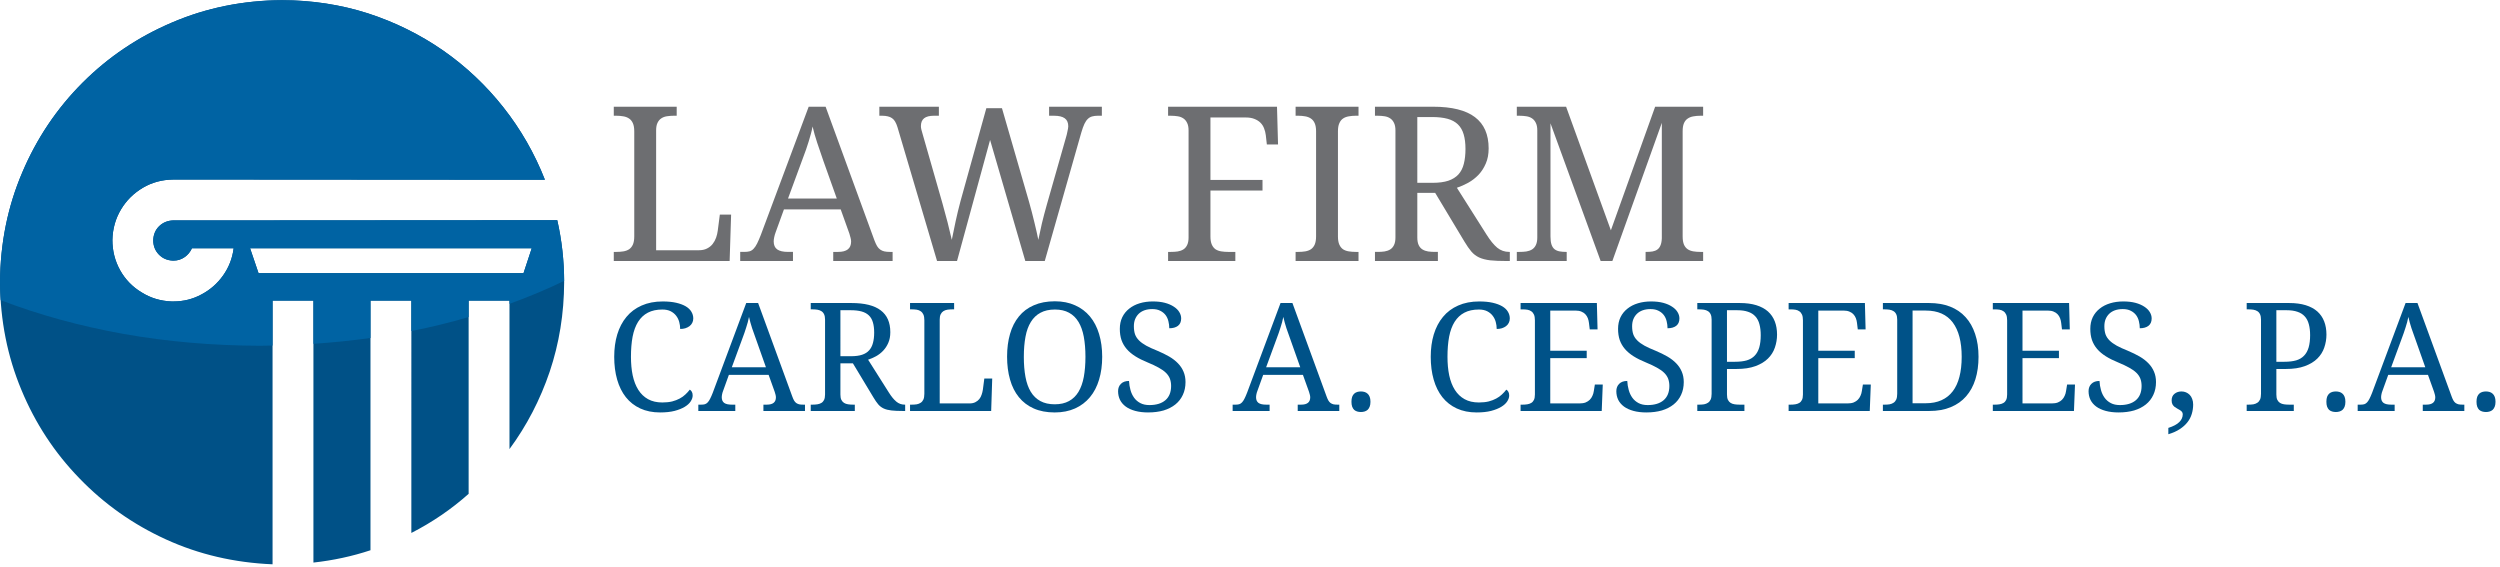 <?xml version="1.0" encoding="UTF-8" standalone="no"?>
<svg
   xmlns:dc="http://purl.org/dc/elements/1.1/"
   xmlns:cc="http://creativecommons.org/ns#"
   xmlns:rdf="http://www.w3.org/1999/02/22-rdf-syntax-ns#"
   xmlns:svg="http://www.w3.org/2000/svg"
   xmlns="http://www.w3.org/2000/svg"
   viewBox="0 0 600 136"
   height="136"
   width="600"
   xml:space="preserve"
   id="svg2"
   version="1.1"><defs
     id="defs6" /><g
     transform="matrix(1.333,0,0,-1.333,0,136)"
     id="g10"><g
       transform="scale(0.1)"
       id="g12"><path
         id="path14"
         style="fill:#005187;fill-opacity:1;fill-rule:evenodd;stroke:none"
         d="M 465.469,528.48 450.27,573.238 H 957.34 L 942.578,528.48 H 465.469 m -48.668,94.961 c -22.313,0 -42.391,0 -60.321,0 -17.609,0 -32.421,0 -44.371,0 -10.121,-0.281 -18.668,-3.75 -25.66,-10.511 -6.758,-6.719 -10.277,-15.2 -10.551,-25.309 0,-10.082 3.403,-18.672 10.153,-25.672 6.488,-6.75 14.808,-10.39 24.89,-10.898 h 1.598 c 7.262,0 13.832,2.07 19.801,6.219 5.711,3.902 10.121,9.21 13.25,15.968 h 75.109 c -2.34,-18.16 -8.711,-34.488 -19.058,-49.019 -10.121,-14.258 -22.969,-25.59 -38.52,-33.867 -15.582,-8.551 -32.57,-12.852 -51.012,-12.852 h -3.129 c -19.96,0.781 -38,6.25 -54.058,16.371 -16.332,9.84 -29.223,23.078 -38.551,39.68 -9.301,16.609 -13.992,34.89 -13.992,54.847 0.512,20.274 5.711,38.551 15.551,54.883 9.609,16.098 22.73,29.059 39.34,38.949 16.32,9.61 34.492,14.532 54.449,14.758 11.953,0 26.601,0 43.98,0 17.66,0 37.352,0 59.141,0 l 566.25,-0.386 c -18.668,47.5 -43.59,90.937 -74.719,130.347 -31.141,39.461 -67.312,73.602 -108.562,102.391 -41.52,28.781 -86.68,51.09 -135.43,66.91 -48.789,15.59 -100.27,23.52 -154.527,23.75 C 437.301,1019.49 371.41,1006.13 310.199,979.922 248.949,953.949 195.121,917.77 148.672,871.371 102.23,824.879 66.051,771.051 40.121,709.84 13.91,648.629 0.512,582.699 0,512.148 0.512,443.121 13.359,378.551 38.52,318.32 63.441,258.121 98.32,204.961 143.238,158.789 187.852,112.578 239.73,76.019 298.91,49.02 358.051,22.031 421.988,7.109 490.738,4.262 V 479.059 h 73.563 V 7.379 C 599.84,11.289 634.102,18.672 667.031,29.57 V 479.059 h 73.59 V 60.699 c 37.578,19.223 72,42.699 103.129,70.43 v 347.93 h 73.551 v -267.34 c 31.14,42.261 55.238,88.711 72.39,139.301 17.109,50.859 25.819,104.57 26.049,161.128 0,38.403 -4.14,75.622 -12.42,111.68 l -586.519,-0.387" /><path
         id="path16"
         style="fill:#0063a3;fill-opacity:1;fill-rule:evenodd;stroke:none"
         d="M 465.469,528.48 450.27,573.238 H 957.34 L 942.578,528.48 H 465.469 m 550.271,-13.992 c -0.23,37.582 -4.41,74.063 -12.42,109.34 l -586.519,-0.387 c -22.313,0 -42.391,0 -60.321,0 -17.609,0 -32.421,0 -44.371,0 -10.121,-0.281 -18.668,-3.75 -25.66,-10.511 -6.758,-6.719 -10.277,-15.2 -10.551,-25.309 0,-10.082 3.403,-18.672 10.153,-25.672 6.488,-6.75 14.808,-10.39 24.89,-10.898 h 1.598 c 7.262,0 13.832,2.07 19.801,6.219 5.711,3.902 10.121,9.21 13.25,15.968 h 75.109 c -2.34,-18.16 -8.711,-34.488 -19.058,-49.019 -10.121,-14.258 -22.969,-25.59 -38.52,-33.867 -15.582,-8.551 -32.57,-12.852 -51.012,-12.852 h -3.129 c -19.96,0.781 -38,6.25 -54.058,16.371 -16.332,9.84 -29.223,23.078 -38.551,39.68 -9.301,16.609 -13.992,34.89 -13.992,54.847 0.512,20.274 5.711,38.551 15.551,54.883 9.609,16.098 22.73,29.059 39.34,38.949 16.32,9.61 34.492,14.532 54.449,14.758 11.953,0 26.601,0 43.98,0 17.66,0 37.352,0 59.141,0 l 566.25,-0.386 c -18.668,47.5 -43.59,90.937 -74.719,130.347 -31.141,39.461 -67.312,73.602 -108.562,102.391 -41.52,28.781 -86.68,51.09 -135.43,66.91 -48.789,15.59 -100.27,23.52 -154.527,23.75 C 437.301,1019.49 371.41,1006.13 310.199,979.922 248.949,953.949 195.121,917.77 148.672,871.371 102.23,824.879 66.051,771.051 40.121,709.84 13.91,648.629 0.512,582.699 0,512.148 0,501.25 0.391,490.469 1.172,479.84 69.41,453.629 142.969,433.398 221.84,419.141 c 78.629,-14.02 160.738,-21.129 246.359,-21.411 7.5,0.282 15.039,0.391 22.539,0.391 v 80.938 h 73.563 v -77.848 c 34.758,2.34 69.019,5.859 102.73,10.508 v 67.34 h 73.59 V 424.18 c 35.551,7.031 69.891,15.429 103.129,25.269 v 29.61 h 73.551 v -5.86 c 34.5,12.461 67.308,26.211 98.439,41.289" /><path
         id="path18"
         style="fill:#6d6e71;fill-opacity:1;fill-rule:nonzero;stroke:none"
         d="m 1105.08,550.309 v 16.41 h 4.84 c 4.46,0 8.63,0.312 12.5,0.941 3.83,0.621 7.23,1.871 10.16,3.75 2.89,1.949 5.19,4.762 6.87,8.43 1.64,3.75 2.5,8.64 2.5,14.691 V 783.91 c 0,6.012 -0.86,10.86 -2.5,14.531 -1.68,3.75 -3.98,6.559 -6.87,8.438 -2.93,1.949 -6.33,3.281 -10.16,3.902 -3.87,0.699 -8.04,1.098 -12.5,1.098 h -4.84 v 16.242 h 113.28 v -16.242 h -5.16 c -4.29,0 -8.4,-0.32 -12.34,-0.938 -3.87,-0.55 -7.27,-1.8 -10.16,-3.75 -2.93,-1.882 -5.23,-4.613 -6.87,-8.132 -1.68,-3.438 -2.5,-7.969 -2.5,-13.59 V 569.691 h 76.72 c 5.82,0 10.78,1.008 14.84,3.118 4.14,2.07 7.54,4.769 10.16,8.132 2.69,3.438 4.76,7.219 6.25,11.399 1.44,4.14 2.42,8.32 2.97,12.5 l 3.75,29.07 h 20.31 l -2.66,-83.601 z m 306.37,92.972 -14.85,-40.941 c -1.17,-3.039 -2.03,-6.051 -2.65,-9.059 -0.63,-2.929 -0.94,-5.472 -0.94,-7.66 0,-6.562 2.07,-11.359 6.25,-14.371 4.26,-3.051 10.78,-4.531 19.53,-4.531 h 8.91 v -16.41 h -95 v 16.41 h 7.34 c 3.83,0 7.07,0.351 9.69,1.09 2.69,0.82 5.07,2.39 7.18,4.691 2.19,2.27 4.26,5.391 6.25,9.379 1.96,3.941 4.14,8.98 6.57,15.152 l 86.25,231.09 h 30.47 l 87.96,-240.781 c 1.57,-4.059 3.13,-7.461 4.69,-10.149 1.56,-2.621 3.44,-4.691 5.63,-6.25 2.18,-1.562 4.61,-2.66 7.34,-3.281 2.81,-0.629 6.13,-0.941 10,-0.941 h 5 v -16.41 H 1500.2 v 16.41 h 8.9 c 15.51,0 23.28,6.172 23.28,18.59 0,2.07 -0.31,4.261 -0.93,6.57 -0.55,2.262 -1.25,4.883 -2.19,7.812 l -15.63,43.59 z m 70.93,87.5 c -3.98,11.559 -7.65,22.379 -11.09,32.5 -3.36,10.078 -6.09,19.84 -8.28,29.219 -0.86,-4.691 -1.88,-9.219 -3.13,-13.59 -1.17,-4.379 -2.46,-8.871 -3.9,-13.441 -1.37,-4.61 -2.93,-9.379 -4.69,-14.379 -1.8,-5 -3.83,-10.539 -6.09,-16.559 l -26.41,-71.722 h 87.81 z" /><path
         id="path20"
         style="fill:#6d6e71;fill-opacity:1;fill-rule:nonzero;stroke:none"
         d="m 1803.98,825.469 48.75,-168.59 c 3.64,-12.93 6.88,-25.32 9.69,-37.188 2.89,-11.8 5.24,-22.191 7.03,-31.25 1.88,9.368 3.99,19.219 6.41,29.528 2.5,10.39 5.51,21.871 9.06,34.371 l 34.22,120.16 c 0.39,1.449 0.86,3.121 1.41,5 0.5,1.949 0.93,3.91 1.25,5.781 0.39,1.879 0.78,3.629 1.09,5.309 0.31,1.64 0.47,3.051 0.47,4.219 0,6.64 -2.15,11.492 -6.41,14.531 -4.18,3.012 -10.58,4.539 -19.22,4.539 h -8.9 v 16.242 h 95 v -16.242 h -7.5 c -3.75,0 -7.11,-0.43 -10,-1.258 -2.81,-0.742 -5.39,-2.18 -7.66,-4.371 -2.3,-2.109 -4.37,-5.121 -6.25,-9.059 -1.87,-3.992 -3.75,-9.179 -5.62,-15.632 l -65.78,-231.25 h -35 l -63.44,217.972 -59.53,-217.972 h -35.94 l -71.25,240.941 c -1.25,4.059 -2.66,7.379 -4.22,10 -1.56,2.699 -3.44,4.77 -5.62,6.25 -2.19,1.559 -4.77,2.66 -7.66,3.281 -2.93,0.699 -6.25,1.098 -10,1.098 h -5.16 v 16.242 h 107.19 v -16.242 h -8.91 c -7.93,0 -13.82,-1.527 -17.65,-4.539 -3.87,-3.039 -5.78,-7.77 -5.78,-14.219 0,-2.101 0.31,-4.293 0.93,-6.562 0.63,-2.297 1.33,-4.918 2.19,-7.809 l 35.63,-124.531 c 3.32,-11.797 6.44,-23.36 9.37,-34.688 2.89,-11.371 5.39,-21.722 7.5,-31.09 1.95,10.188 4.26,21.289 6.88,33.278 2.57,11.953 5.54,24.222 8.9,36.722 l 46.41,167.028 z" /><path
         id="path22"
         style="fill:#6d6e71;fill-opacity:1;fill-rule:nonzero;stroke:none"
         d="m 2179.34,808.75 v -112.5 h 93.75 v -19.059 h -93.75 v -82.66 c 0,-6.051 0.82,-10.941 2.5,-14.691 1.64,-3.668 3.9,-6.481 6.71,-8.43 2.9,-1.879 6.33,-3.129 10.32,-3.75 3.94,-0.629 8.04,-0.941 12.34,-0.941 h 12.97 v -16.41 h -121.09 v 16.41 h 4.84 c 4.37,0 8.48,0.23 12.34,0.781 3.83,0.621 7.23,1.801 10.16,3.59 2.89,1.762 5.19,4.379 6.87,7.82 1.76,3.512 2.66,8.121 2.66,13.75 v 192.809 c 0,5.621 -0.9,10.152 -2.66,13.59 -1.68,3.519 -3.98,6.25 -6.87,8.132 -2.93,1.95 -6.33,3.2 -10.16,3.75 -3.86,0.618 -7.97,0.938 -12.34,0.938 h -4.84 v 16.242 h 196.09 l 1.87,-67.961 h -20.15 l -1.88,16.719 c -0.54,4.371 -1.56,8.473 -3.12,12.34 -1.49,3.941 -3.67,7.34 -6.56,10.16 -2.82,2.812 -6.37,5.031 -10.63,6.711 -4.3,1.762 -9.49,2.66 -15.62,2.66 z" /><path
         id="path24"
         style="fill:#6d6e71;fill-opacity:1;fill-rule:nonzero;stroke:none"
         d="m 2332.66,550.309 v 16.41 h 4.84 c 4.45,0 8.63,0.312 12.5,0.941 3.83,0.621 7.23,1.871 10.16,3.75 2.89,1.949 5.19,4.762 6.87,8.43 1.64,3.75 2.5,8.64 2.5,14.691 V 783.91 c 0,6.012 -0.86,10.86 -2.5,14.531 -1.68,3.75 -3.98,6.559 -6.87,8.438 -2.93,1.949 -6.33,3.281 -10.16,3.902 -3.87,0.699 -8.05,1.098 -12.5,1.098 h -4.84 v 16.242 h 113.28 v -16.242 h -5.16 c -4.3,0 -8.4,-0.399 -12.34,-1.098 -3.99,-0.621 -7.42,-1.953 -10.32,-3.902 -2.81,-1.879 -5.07,-4.688 -6.71,-8.438 -1.68,-3.671 -2.5,-8.519 -2.5,-14.531 V 594.531 c 0,-6.051 0.82,-10.941 2.5,-14.691 1.64,-3.668 3.9,-6.481 6.71,-8.43 2.9,-1.879 6.33,-3.129 10.32,-3.75 3.94,-0.629 8.04,-0.941 12.34,-0.941 h 5.16 v -16.41 z" /><path
         id="path26"
         style="fill:#6d6e71;fill-opacity:1;fill-rule:nonzero;stroke:none"
         d="m 2676.48,597.809 c 6.57,-10.43 12.9,-18.239 19.07,-23.43 6.25,-5.117 13.47,-7.66 21.72,-7.66 h 1.09 v -16.41 h -5.47 c -12.19,0 -22.19,0.39 -30,1.25 -7.73,0.941 -14.34,2.66 -19.84,5.16 -5.43,2.582 -10.08,6.133 -13.91,10.621 -3.87,4.57 -8.05,10.551 -12.5,17.969 l -52.66,87.66 H 2551.8 V 592.66 c 0,-5.629 0.82,-10.238 2.5,-13.75 1.64,-3.441 3.94,-6.058 6.87,-7.82 2.89,-1.789 6.29,-2.969 10.16,-3.59 3.94,-0.551 8.05,-0.781 12.34,-0.781 h 5.16 v -16.41 h -113.28 v 16.41 h 4.84 c 4.38,0 8.48,0.23 12.34,0.781 3.83,0.621 7.23,1.801 10.16,3.59 2.89,1.762 5.2,4.379 6.88,7.82 1.75,3.512 2.65,8.121 2.65,13.75 v 192.809 c 0,5.621 -0.9,10.152 -2.65,13.59 -1.68,3.519 -3.99,6.25 -6.88,8.132 -2.93,1.95 -6.33,3.2 -10.16,3.75 -3.86,0.618 -7.96,0.938 -12.34,0.938 h -4.84 v 16.242 h 104.68 c 33.75,0 58.83,-6.242 75.32,-18.742 16.44,-12.43 24.68,-31.18 24.68,-56.258 0,-10.422 -1.71,-19.531 -5.15,-27.34 -3.36,-7.812 -7.74,-14.609 -13.13,-20.312 -5.43,-5.629 -11.56,-10.391 -18.43,-14.219 -6.88,-3.75 -13.72,-6.801 -20.47,-9.059 z M 2551.8,691.09 h 27.34 c 11.33,0 20.82,1.25 28.44,3.75 7.58,2.582 13.67,6.41 18.28,11.41 4.57,5.078 7.81,11.449 9.69,19.059 1.95,7.582 2.97,16.492 2.97,26.722 0,10.309 -1.1,19.098 -3.29,26.41 -2.11,7.258 -5.54,13.2 -10.31,17.809 -4.8,4.691 -11.05,8.051 -18.75,10.16 -7.73,2.07 -17.03,3.121 -27.97,3.121 h -26.4 z" /><path
         id="path28"
         style="fill:#6d6e71;fill-opacity:1;fill-rule:nonzero;stroke:none"
         d="m 2962.81,550.309 v 16.41 h 1.25 c 4.14,0 7.89,0.23 11.25,0.781 3.44,0.621 6.29,1.762 8.6,3.441 2.38,1.637 4.25,4.098 5.62,7.34 1.45,3.199 2.27,7.539 2.5,12.969 v 207.809 l -89.06,-248.75 h -21.09 l -90.32,247.972 v -203.75 c 0,-6.051 0.63,-10.941 1.88,-14.691 1.25,-3.668 3.12,-6.481 5.62,-8.43 2.5,-1.879 5.47,-3.129 8.91,-3.75 3.51,-0.629 7.42,-0.941 11.72,-0.941 h 1.09 v -16.41 h -89.84 v 16.41 h 4.84 c 4.38,0 8.48,0.23 12.34,0.781 3.83,0.621 7.23,1.801 10.16,3.59 2.89,1.762 5.2,4.379 6.88,7.82 1.75,3.512 2.65,8.121 2.65,13.75 v 192.809 c 0,5.621 -0.9,10.152 -2.65,13.59 -1.68,3.519 -3.99,6.25 -6.88,8.132 -2.93,1.95 -6.33,3.2 -10.16,3.75 -3.86,0.618 -7.96,0.938 -12.34,0.938 h -4.84 v 16.242 h 88.75 l 80.62,-222.5 79.69,222.5 h 86.41 v -16.242 h -5 c -4.5,0 -8.68,-0.399 -12.5,-1.098 -3.87,-0.621 -7.27,-1.953 -10.16,-3.902 -2.93,-1.879 -5.23,-4.688 -6.87,-8.438 -1.57,-3.671 -2.35,-8.519 -2.35,-14.531 V 594.531 c 0,-6.051 0.78,-10.941 2.35,-14.691 1.64,-3.668 3.94,-6.481 6.87,-8.43 2.89,-1.879 6.29,-3.129 10.16,-3.75 3.82,-0.629 8,-0.941 12.5,-0.941 h 5 v -16.41 z" /><path
         id="path30"
         style="fill:#005288;fill-opacity:1;fill-rule:nonzero;stroke:none"
         d="m 1193.2,477.5 c 9.26,0 17.35,-0.781 24.22,-2.34 6.88,-1.57 12.58,-3.711 17.19,-6.41 4.57,-2.73 7.97,-5.941 10.16,-9.691 2.26,-3.75 3.43,-7.809 3.43,-12.18 0,-2.93 -0.62,-5.59 -1.87,-7.969 -1.17,-2.308 -2.81,-4.301 -5,-5.941 -2.11,-1.559 -4.61,-2.809 -7.5,-3.75 -2.81,-0.86 -5.9,-1.25 -9.22,-1.25 0,4.261 -0.59,8.48 -1.72,12.652 -1.17,4.149 -2.97,7.859 -5.47,11.098 -2.5,3.32 -5.78,6.011 -9.84,8.121 -4.06,2.07 -9.06,3.129 -15,3.129 -10.24,0 -18.91,-1.879 -26.1,-5.629 -7.18,-3.75 -13.08,-9.289 -17.65,-16.559 -4.49,-7.191 -7.78,-16.09 -9.85,-26.722 -1.99,-10.539 -2.96,-22.61 -2.96,-36.25 0,-12.188 1.01,-23.36 3.12,-33.43 2.19,-10.117 5.55,-18.828 10.16,-26.098 4.57,-7.191 10.39,-12.769 17.5,-16.722 7.18,-3.981 15.78,-5.938 25.78,-5.938 6.64,0 12.54,0.629 17.65,1.879 5.08,1.328 9.57,3.051 13.44,5.16 3.95,2.07 7.38,4.531 10.31,7.34 3.01,2.809 5.67,5.699 7.97,8.75 1.57,-0.941 2.82,-2.301 3.75,-4.059 0.94,-1.679 1.41,-3.871 1.41,-6.57 0,-3.43 -1.21,-6.992 -3.59,-10.621 -2.31,-3.551 -5.86,-6.801 -10.63,-9.691 -4.8,-2.93 -10.9,-5.387 -18.28,-7.34 -7.31,-1.879 -16.02,-2.809 -26.09,-2.809 -13.56,0 -25.47,2.418 -35.79,7.18 -10.31,4.769 -18.98,11.57 -25.93,20.32 -6.88,8.75 -12.11,19.25 -15.63,31.559 -3.55,12.383 -5.31,26.09 -5.31,41.09 0,14.691 1.8,28.132 5.47,40.312 3.75,12.27 9.26,22.82 16.56,31.57 7.27,8.829 16.41,15.661 27.34,20.469 10.94,4.879 23.6,7.34 37.97,7.34 z m 119.1,-132.191 -10.31,-28.59 c -0.86,-2.11 -1.48,-4.18 -1.87,-6.25 -0.43,-2.11 -0.63,-3.91 -0.63,-5.469 0,-4.609 1.45,-7.969 4.38,-10.16 3.01,-2.11 7.58,-3.121 13.75,-3.121 h 6.25 v -11.41 h -66.57 v 11.41 h 5.16 c 2.7,0 4.92,0.23 6.72,0.781 1.87,0.621 3.52,1.719 5,3.281 1.56,1.641 3.01,3.828 4.37,6.559 1.45,2.82 3.01,6.332 4.69,10.629 l 60.31,161.722 h 21.41 l 61.56,-168.441 c 1.02,-2.809 2.07,-5.16 3.13,-7.031 1.13,-1.879 2.42,-3.399 3.9,-4.528 1.57,-1.062 3.29,-1.839 5.16,-2.351 1.95,-0.43 4.3,-0.621 7.03,-0.621 h 3.6 v -11.41 h -74.85 v 11.41 h 6.25 c 10.82,0 16.25,4.371 16.25,13.121 0,1.449 -0.23,2.969 -0.62,4.539 -0.32,1.641 -0.86,3.473 -1.57,5.461 l -10.93,30.469 z m 49.85,61.41 c -2.93,8.011 -5.59,15.511 -7.97,22.5 -2.3,7.07 -4.18,13.902 -5.63,20.472 -0.62,-3.242 -1.36,-6.41 -2.18,-9.531 -0.86,-3.051 -1.8,-6.18 -2.82,-9.379 -0.93,-3.121 -2.03,-6.48 -3.28,-10 -1.25,-3.441 -2.65,-7.301 -4.22,-11.562 l -18.43,-50.16 h 61.4 z" /><path
         id="path32"
         style="fill:#005288;fill-opacity:1;fill-rule:nonzero;stroke:none"
         d="m 1600.31,313.59 c 4.57,-7.301 9.07,-12.77 13.44,-16.399 4.37,-3.671 9.41,-5.472 15.16,-5.472 h 0.78 v -11.41 h -3.91 c -8.44,0 -15.43,0.312 -20.94,0.941 -5.43,0.629 -10.07,1.801 -13.9,3.59 -3.75,1.762 -6.99,4.219 -9.69,7.351 -2.73,3.2 -5.63,7.418 -8.75,12.649 l -36.88,61.25 h -22.5 V 310 c 0,-4.059 0.55,-7.301 1.72,-9.691 1.25,-2.418 2.86,-4.219 4.85,-5.469 2.07,-1.25 4.45,-2.11 7.19,-2.5 2.69,-0.43 5.54,-0.621 8.59,-0.621 h 3.59 v -11.41 h -79.37 v 11.41 h 3.59 c 2.89,0 5.7,0.191 8.44,0.621 2.69,0.39 5.08,1.25 7.19,2.5 2.07,1.25 3.67,3.051 4.84,5.469 1.13,2.39 1.72,5.632 1.72,9.691 v 134.84 c 0,3.949 -0.59,7.109 -1.72,9.539 -1.17,2.5 -2.77,4.371 -4.84,5.621 -2.11,1.328 -4.5,2.23 -7.19,2.66 -2.74,0.391 -5.55,0.621 -8.44,0.621 h -3.59 v 11.41 h 73.28 c 23.63,0 41.17,-4.382 52.65,-13.132 11.57,-8.668 17.35,-21.789 17.35,-39.368 0,-7.312 -1.21,-13.671 -3.59,-19.07 -2.31,-5.422 -5.4,-10.152 -9.22,-14.211 -3.75,-3.988 -8.05,-7.308 -12.82,-10 -4.8,-2.621 -9.61,-4.691 -14.37,-6.25 z m -87.19,65.32 h 19.07 c 8.01,0 14.69,0.86 20,2.649 5.31,1.761 9.53,4.421 12.65,7.972 3.21,3.52 5.51,7.969 6.88,13.278 1.44,5.312 2.19,11.492 2.19,18.601 0,7.262 -0.79,13.469 -2.35,18.59 -1.48,5.078 -3.9,9.262 -7.34,12.5 -3.36,3.199 -7.74,5.551 -13.13,7.031 -5.31,1.449 -11.83,2.188 -19.53,2.188 h -18.44 z" /><path
         id="path34"
         style="fill:#005288;fill-opacity:1;fill-rule:nonzero;stroke:none"
         d="m 1638.48,280.309 v 11.41 h 3.59 c 3.01,0 5.86,0.191 8.59,0.621 2.7,0.512 5.04,1.449 7.04,2.82 2.07,1.32 3.67,3.281 4.84,5.781 1.13,2.579 1.72,6.008 1.72,10.309 v 132.5 c 0,4.262 -0.59,7.66 -1.72,10.16 -1.17,2.57 -2.77,4.57 -4.84,5.93 -2,1.449 -4.34,2.39 -7.04,2.82 -2.73,0.391 -5.58,0.621 -8.59,0.621 h -3.59 v 11.41 h 79.37 v -11.41 h -3.59 c -3.05,0 -5.9,-0.23 -8.6,-0.621 -2.73,-0.43 -5.11,-1.332 -7.18,-2.66 -2,-1.25 -3.6,-3.121 -4.85,-5.621 -1.17,-2.43 -1.72,-5.59 -1.72,-9.539 V 293.91 h 53.6 c 4.14,0 7.65,0.699 10.47,2.18 2.89,1.449 5.31,3.32 7.18,5.629 1.88,2.383 3.29,5.043 4.22,7.972 1.02,2.887 1.76,5.821 2.19,8.75 l 2.66,20.309 h 14.22 l -1.88,-58.441 z" /><path
         id="path36"
         style="fill:#005288;fill-opacity:1;fill-rule:nonzero;stroke:none"
         d="m 1984.45,377.809 c 0,-15 -1.87,-28.707 -5.62,-41.09 -3.67,-12.309 -9.14,-22.809 -16.41,-31.559 -7.3,-8.75 -16.25,-15.551 -26.87,-20.32 -10.63,-4.762 -22.82,-7.18 -36.57,-7.18 -14.49,0 -27.1,2.418 -37.81,7.18 -10.74,4.769 -19.65,11.57 -26.72,20.32 -7.11,8.75 -12.42,19.289 -15.93,31.719 -3.56,12.383 -5.32,26.133 -5.32,41.242 0,15 1.76,28.641 5.32,40.938 3.51,12.269 8.82,22.742 15.93,31.41 7.07,8.75 16.02,15.472 26.88,20.152 10.82,4.77 23.47,7.188 37.97,7.188 13.63,0 25.7,-2.418 36.25,-7.188 10.62,-4.68 19.57,-11.402 26.87,-20.152 7.27,-8.75 12.74,-19.297 16.41,-31.559 3.75,-12.308 5.62,-26.019 5.62,-41.101 z m -141.09,0 c 0,-13.547 0.98,-25.618 2.97,-36.25 1.95,-10.539 5.15,-19.45 9.53,-26.719 4.45,-7.301 10.23,-12.891 17.34,-16.719 7.07,-3.859 15.67,-5.781 25.78,-5.781 10.08,0 18.64,1.922 25.63,5.781 7.07,3.828 12.81,9.418 17.19,16.719 4.37,7.269 7.54,16.18 9.53,26.719 1.95,10.632 2.97,22.703 2.97,36.25 0,13.441 -1.02,25.472 -2.97,36.101 -1.99,10.621 -5.16,19.531 -9.53,26.711 -4.38,7.27 -10.08,12.82 -17.03,16.57 -6.88,3.829 -15.39,5.778 -25.47,5.778 -10.24,0 -18.87,-1.949 -25.94,-5.778 -7.11,-3.75 -12.89,-9.3 -17.34,-16.57 -4.5,-7.18 -7.74,-16.09 -9.69,-26.711 -1.99,-10.629 -2.97,-22.66 -2.97,-36.101 z" /><path
         id="path38"
         style="fill:#005288;fill-opacity:1;fill-rule:nonzero;stroke:none"
         d="m 2067.42,277.66 c -8.87,0 -16.72,0.93 -23.59,2.809 -6.8,1.871 -12.46,4.453 -17.03,7.812 -4.5,3.321 -7.93,7.34 -10.32,12.028 -2.3,4.769 -3.43,10 -3.43,15.632 0,5.508 1.72,9.918 5.15,13.278 3.44,3.441 8.28,5.16 14.53,5.16 0.32,-5.75 1.18,-11.219 2.66,-16.41 1.45,-5.239 3.63,-9.848 6.56,-13.91 2.89,-3.981 6.6,-7.149 11.1,-9.528 4.57,-2.422 10.04,-3.59 16.4,-3.59 12.27,0 21.88,2.887 28.75,8.75 6.88,5.93 10.32,14.45 10.32,25.618 0,4.89 -0.75,9.261 -2.19,13.132 -1.49,3.829 -3.87,7.379 -7.19,10.618 -3.24,3.211 -7.58,6.293 -12.97,9.222 -5.31,3.008 -11.95,6.129 -19.84,9.379 -8.44,3.43 -15.86,7.11 -22.19,11.09 -6.25,3.949 -11.48,8.32 -15.62,13.129 -4.18,4.883 -7.31,10.312 -9.38,16.242 -1.99,5.938 -2.97,12.578 -2.97,20 0,7.82 1.45,14.77 4.38,20.938 3,6.14 7.18,11.293 12.5,15.472 5.31,4.258 11.6,7.5 18.9,9.688 7.27,2.191 15.2,3.281 23.75,3.281 8.21,0 15.47,-0.859 21.72,-2.5 6.25,-1.68 11.56,-3.98 15.94,-6.879 4.37,-2.812 7.66,-6.051 9.84,-9.68 2.27,-3.671 3.44,-7.5 3.44,-11.562 0,-5.859 -1.95,-10.277 -5.78,-13.289 -3.87,-2.93 -9.06,-4.371 -15.63,-4.371 0,4.261 -0.54,8.441 -1.56,12.5 -0.94,4.14 -2.62,7.851 -5,11.09 -2.42,3.211 -5.58,5.82 -9.53,7.812 -3.87,2.078 -8.71,3.129 -14.53,3.129 -5.23,0 -9.92,-0.738 -14.06,-2.191 -4.07,-1.481 -7.5,-3.547 -10.32,-6.25 -2.81,-2.731 -5,-6.008 -6.56,-9.84 -1.48,-3.75 -2.19,-7.969 -2.19,-12.66 0,-5.43 0.67,-10.231 2.04,-14.368 1.44,-4.062 3.82,-7.781 7.18,-11.101 3.32,-3.36 7.7,-6.52 13.13,-9.531 5.39,-2.93 12.03,-5.93 19.84,-9.059 8.01,-3.359 15.16,-6.84 21.41,-10.469 6.25,-3.672 11.48,-7.73 15.78,-12.191 4.37,-4.488 7.69,-9.488 10,-15 2.38,-5.539 3.59,-11.789 3.59,-18.75 0,-8.668 -1.64,-16.36 -4.84,-23.121 -3.13,-6.797 -7.62,-12.5 -13.44,-17.188 -5.86,-4.691 -12.89,-8.281 -21.09,-10.781 -8.24,-2.379 -17.46,-3.59 -27.66,-3.59 z" /><path
         id="path40"
         style="fill:#005288;fill-opacity:1;fill-rule:nonzero;stroke:none"
         d="m 2274.3,345.309 -10.32,-28.59 c -0.86,-2.11 -1.48,-4.18 -1.87,-6.25 -0.43,-2.11 -0.63,-3.91 -0.63,-5.469 0,-4.609 1.45,-7.969 4.38,-10.16 3.01,-2.11 7.58,-3.121 13.75,-3.121 h 6.25 v -11.41 h -66.56 v 11.41 h 5.15 c 2.7,0 4.93,0.23 6.72,0.781 1.88,0.621 3.52,1.719 5,3.281 1.56,1.641 3.01,3.828 4.38,6.559 1.44,2.82 3,6.332 4.68,10.629 l 60.32,161.722 h 21.4 l 61.57,-168.441 c 1.01,-2.809 2.07,-5.16 3.12,-7.031 1.13,-1.879 2.42,-3.399 3.91,-4.528 1.56,-1.062 3.28,-1.839 5.15,-2.351 1.96,-0.43 4.3,-0.621 7.03,-0.621 h 3.6 v -11.41 h -74.85 v 11.41 h 6.25 c 10.82,0 16.25,4.371 16.25,13.121 0,1.449 -0.23,2.969 -0.62,4.539 -0.31,1.641 -0.86,3.473 -1.56,5.461 l -10.94,30.469 z m 49.84,61.41 c -2.93,8.011 -5.59,15.511 -7.97,22.5 -2.3,7.07 -4.18,13.902 -5.62,20.472 -0.63,-3.242 -1.37,-6.41 -2.19,-9.531 -0.86,-3.051 -1.8,-6.18 -2.81,-9.379 -0.94,-3.121 -2.03,-6.48 -3.28,-10 -1.25,-3.441 -2.66,-7.301 -4.22,-11.562 l -18.44,-50.16 h 61.41 z" /><path
         id="path42"
         style="fill:#005288;fill-opacity:1;fill-rule:nonzero;stroke:none"
         d="m 2433.24,296.879 c 0,3.512 0.39,6.48 1.25,8.902 0.94,2.379 2.11,4.258 3.6,5.629 1.56,1.442 3.36,2.5 5.46,3.121 2.07,0.629 4.3,0.938 6.72,0.938 2.27,0 4.46,-0.309 6.57,-0.938 2.07,-0.621 3.9,-1.679 5.46,-3.121 1.57,-1.371 2.82,-3.25 3.75,-5.629 0.94,-2.422 1.41,-5.39 1.41,-8.902 0,-3.438 -0.47,-6.367 -1.41,-8.758 -0.93,-2.422 -2.18,-4.332 -3.75,-5.781 -1.56,-1.36 -3.39,-2.34 -5.46,-2.961 -2.11,-0.629 -4.3,-0.938 -6.57,-0.938 -2.42,0 -4.65,0.309 -6.72,0.938 -2.1,0.621 -3.9,1.601 -5.46,2.961 -1.49,1.449 -2.66,3.359 -3.6,5.781 -0.86,2.391 -1.25,5.32 -1.25,8.758 z" /><path
         id="path44"
         style="fill:#005288;fill-opacity:1;fill-rule:nonzero;stroke:none"
         d="m 2663.32,477.5 c 9.26,0 17.34,-0.781 24.22,-2.34 6.87,-1.57 12.58,-3.711 17.19,-6.41 4.57,-2.73 7.97,-5.941 10.15,-9.691 2.27,-3.75 3.44,-7.809 3.44,-12.18 0,-2.93 -0.62,-5.59 -1.87,-7.969 -1.18,-2.308 -2.82,-4.301 -5,-5.941 -2.11,-1.559 -4.61,-2.809 -7.5,-3.75 -2.82,-0.86 -5.9,-1.25 -9.22,-1.25 0,4.261 -0.59,8.48 -1.72,12.652 -1.17,4.149 -2.97,7.859 -5.47,11.098 -2.5,3.32 -5.78,6.011 -9.84,8.121 -4.07,2.07 -9.07,3.129 -15,3.129 -10.24,0 -18.91,-1.879 -26.1,-5.629 -7.19,-3.75 -13.08,-9.289 -17.65,-16.559 -4.5,-7.191 -7.78,-16.09 -9.85,-26.722 -1.99,-10.539 -2.97,-22.61 -2.97,-36.25 0,-12.188 1.02,-23.36 3.13,-33.43 2.19,-10.117 5.54,-18.828 10.15,-26.098 4.57,-7.191 10.39,-12.769 17.5,-16.722 7.19,-3.981 15.79,-5.938 25.79,-5.938 6.64,0 12.53,0.629 17.65,1.879 5.08,1.328 9.57,3.051 13.44,5.16 3.94,2.07 7.38,4.531 10.31,7.34 3.01,2.809 5.67,5.699 7.97,8.75 1.56,-0.941 2.81,-2.301 3.75,-4.059 0.94,-1.679 1.41,-3.871 1.41,-6.57 0,-3.43 -1.21,-6.992 -3.6,-10.621 -2.3,-3.551 -5.86,-6.801 -10.62,-9.691 -4.81,-2.93 -10.9,-5.387 -18.28,-7.34 -7.31,-1.879 -16.02,-2.809 -26.1,-2.809 -13.55,0 -25.47,2.418 -35.78,7.18 -10.31,4.769 -18.98,11.57 -25.94,20.32 -6.87,8.75 -12.11,19.25 -15.62,31.559 -3.56,12.383 -5.31,26.09 -5.31,41.09 0,14.691 1.79,28.132 5.47,40.312 3.75,12.27 9.25,22.82 16.56,31.57 7.26,8.829 16.4,15.661 27.34,20.469 10.94,4.879 23.6,7.34 37.97,7.34 z" /><path
         id="path46"
         style="fill:#005288;fill-opacity:1;fill-rule:nonzero;stroke:none"
         d="m 2791.17,293.91 h 52.5 c 4.38,0 8.05,0.539 11.1,1.711 3,1.258 5.5,2.859 7.5,4.848 2.07,2.07 3.67,4.453 4.84,7.191 1.25,2.692 2.07,5.539 2.5,8.59 l 1.87,11.719 h 14.22 l -1.87,-47.66 h -146.1 v 11.41 h 3.6 c 2.89,0 5.7,0.191 8.44,0.621 2.69,0.39 5.07,1.25 7.18,2.5 2.07,1.25 3.67,3.051 4.85,5.469 1.13,2.39 1.72,5.632 1.72,9.691 v 133.75 c 0,4.262 -0.59,7.66 -1.72,10.16 -1.18,2.57 -2.78,4.57 -4.85,5.93 -1.99,1.449 -4.33,2.39 -7.03,2.82 -2.73,0.391 -5.58,0.621 -8.59,0.621 h -3.6 v 11.41 h 137.35 l 1.25,-47.5 h -14.06 l -1.41,11.559 c -0.31,3.012 -1.02,5.859 -2.03,8.59 -1.06,2.699 -2.5,5.039 -4.38,7.039 -1.87,2.07 -4.29,3.672 -7.18,4.84 -2.82,1.25 -6.33,1.871 -10.47,1.871 h -45.63 v -72.34 h 65.63 v -13.281 h -65.63 z" /><path
         id="path48"
         style="fill:#005288;fill-opacity:1;fill-rule:nonzero;stroke:none"
         d="m 2964.49,277.66 c -8.87,0 -16.72,0.93 -23.59,2.809 -6.8,1.871 -12.46,4.453 -17.03,7.812 -4.49,3.321 -7.93,7.34 -10.32,12.028 -2.3,4.769 -3.43,10 -3.43,15.632 0,5.508 1.72,9.918 5.15,13.278 3.44,3.441 8.28,5.16 14.53,5.16 0.32,-5.75 1.18,-11.219 2.66,-16.41 1.45,-5.239 3.63,-9.848 6.56,-13.91 2.89,-3.981 6.6,-7.149 11.1,-9.528 4.57,-2.422 10.04,-3.59 16.4,-3.59 12.27,0 21.88,2.887 28.75,8.75 6.88,5.93 10.32,14.45 10.32,25.618 0,4.89 -0.75,9.261 -2.19,13.132 -1.49,3.829 -3.87,7.379 -7.19,10.618 -3.24,3.211 -7.58,6.293 -12.97,9.222 -5.31,3.008 -11.95,6.129 -19.84,9.379 -8.44,3.43 -15.86,7.11 -22.19,11.09 -6.25,3.949 -11.48,8.32 -15.62,13.129 -4.18,4.883 -7.31,10.312 -9.38,16.242 -1.99,5.938 -2.97,12.578 -2.97,20 0,7.82 1.45,14.77 4.38,20.938 3,6.14 7.18,11.293 12.5,15.472 5.31,4.258 11.6,7.5 18.9,9.688 7.27,2.191 15.2,3.281 23.75,3.281 8.21,0 15.47,-0.859 21.72,-2.5 6.25,-1.68 11.56,-3.98 15.94,-6.879 4.37,-2.812 7.66,-6.051 9.84,-9.68 2.27,-3.671 3.44,-7.5 3.44,-11.562 0,-5.859 -1.95,-10.277 -5.78,-13.289 -3.87,-2.93 -9.06,-4.371 -15.63,-4.371 0,4.261 -0.54,8.441 -1.56,12.5 -0.94,4.14 -2.62,7.851 -5,11.09 -2.42,3.211 -5.58,5.82 -9.53,7.812 -3.87,2.078 -8.71,3.129 -14.53,3.129 -5.23,0 -9.92,-0.738 -14.06,-2.191 -4.07,-1.481 -7.5,-3.547 -10.32,-6.25 -2.81,-2.731 -5,-6.008 -6.56,-9.84 -1.48,-3.75 -2.19,-7.969 -2.19,-12.66 0,-5.43 0.67,-10.231 2.04,-14.368 1.44,-4.062 3.82,-7.781 7.18,-11.101 3.32,-3.36 7.7,-6.52 13.13,-9.531 5.39,-2.93 12.03,-5.93 19.84,-9.059 8.01,-3.359 15.16,-6.84 21.41,-10.469 6.25,-3.672 11.48,-7.73 15.78,-12.191 4.37,-4.488 7.69,-9.488 10,-15 2.38,-5.539 3.59,-11.789 3.59,-18.75 0,-8.668 -1.64,-16.36 -4.84,-23.121 -3.13,-6.797 -7.62,-12.5 -13.44,-17.188 -5.86,-4.691 -12.89,-8.281 -21.09,-10.781 -8.24,-2.379 -17.46,-3.59 -27.66,-3.59 z" /><path
         id="path50"
         style="fill:#005288;fill-opacity:1;fill-rule:nonzero;stroke:none"
         d="m 3055.9,280.309 v 11.41 h 3.59 c 3.01,0 5.86,0.191 8.6,0.621 2.69,0.512 5.03,1.449 7.03,2.82 2.07,1.32 3.67,3.281 4.84,5.781 1.13,2.579 1.72,6.008 1.72,10.309 v 133.59 c 0,3.949 -0.59,7.109 -1.72,9.539 -1.17,2.5 -2.77,4.371 -4.84,5.621 -2.11,1.328 -4.5,2.23 -7.19,2.66 -2.73,0.391 -5.55,0.621 -8.44,0.621 h -3.59 v 11.41 h 76.56 c 11.45,0 21.33,-1.332 29.69,-3.91 8.44,-2.621 15.39,-6.371 20.94,-11.25 5.5,-4.922 9.61,-10.902 12.34,-17.972 2.69,-6.989 4.06,-14.918 4.06,-23.75 0,-8.039 -1.33,-15.778 -3.9,-23.278 -2.5,-7.422 -6.64,-13.98 -12.35,-19.691 -5.74,-5.738 -13.28,-10.309 -22.65,-13.75 -9.3,-3.43 -20.71,-5.149 -34.22,-5.149 h -17.03 V 310 c 0,-4.059 0.54,-7.301 1.71,-9.691 1.25,-2.418 2.86,-4.219 4.85,-5.469 2.07,-1.25 4.45,-2.11 7.19,-2.5 2.69,-0.43 5.54,-0.621 8.59,-0.621 h 9.06 v -11.41 z m 53.44,88.601 h 14.37 c 8.32,0 15.39,0.82 21.25,2.5 5.82,1.75 10.55,4.57 14.22,8.43 3.75,3.832 6.48,8.789 8.28,14.851 1.76,6.129 2.66,13.469 2.66,22.028 0,7.582 -0.78,14.222 -2.35,19.84 -1.48,5.632 -3.9,10.32 -7.34,14.062 -3.36,3.758 -7.73,6.488 -13.13,8.289 -5.31,1.871 -11.83,2.809 -19.53,2.809 h -18.43 z" /><path
         id="path52"
         style="fill:#005288;fill-opacity:1;fill-rule:nonzero;stroke:none"
         d="m 3273.75,293.91 h 52.5 c 4.37,0 8.05,0.539 11.09,1.711 3.01,1.258 5.51,2.859 7.5,4.848 2.07,2.07 3.68,4.453 4.85,7.191 1.25,2.692 2.07,5.539 2.5,8.59 l 1.87,11.719 h 14.22 l -1.87,-47.66 h -146.1 v 11.41 h 3.6 c 2.89,0 5.7,0.191 8.43,0.621 2.7,0.39 5.08,1.25 7.19,2.5 2.07,1.25 3.67,3.051 4.85,5.469 1.13,2.39 1.71,5.632 1.71,9.691 v 133.75 c 0,4.262 -0.58,7.66 -1.71,10.16 -1.18,2.57 -2.78,4.57 -4.85,5.93 -1.99,1.449 -4.33,2.39 -7.03,2.82 -2.73,0.391 -5.59,0.621 -8.59,0.621 h -3.6 v 11.41 h 137.35 l 1.25,-47.5 h -14.07 l -1.4,11.559 c -0.32,3.012 -1.02,5.859 -2.03,8.59 -1.06,2.699 -2.5,5.039 -4.38,7.039 -1.87,2.07 -4.3,3.672 -7.19,4.84 -2.81,1.25 -6.32,1.871 -10.46,1.871 h -45.63 v -72.34 h 65.63 v -13.281 h -65.63 z" /><path
         id="path54"
         style="fill:#005288;fill-opacity:1;fill-rule:nonzero;stroke:none"
         d="m 3562.23,377.809 c 0,-14.918 -1.88,-28.399 -5.63,-40.469 -3.75,-11.988 -9.33,-22.18 -16.72,-30.621 -7.3,-8.438 -16.52,-14.957 -27.65,-19.528 -11.06,-4.613 -23.99,-6.882 -38.75,-6.882 h -83.44 v 11.41 h 3.59 c 3.01,0 5.86,0.191 8.6,0.621 2.69,0.512 5.04,1.449 7.03,2.82 2.07,1.32 3.67,3.281 4.84,5.781 1.13,2.579 1.72,6.008 1.72,10.309 v 133.59 c 0,3.949 -0.59,7.109 -1.72,9.539 -1.17,2.5 -2.77,4.371 -4.84,5.621 -2.11,1.328 -4.49,2.23 -7.19,2.66 -2.73,0.391 -5.55,0.621 -8.44,0.621 h -3.59 v 11.41 h 83.44 c 13.94,0 26.44,-2.152 37.5,-6.41 11.01,-4.301 20.31,-10.582 27.81,-18.902 7.58,-8.25 13.36,-18.399 17.34,-30.469 4.07,-12 6.1,-25.711 6.1,-41.101 z m -95.16,-83.59 c 10.82,0 20.31,1.801 28.44,5.472 8.12,3.629 14.88,8.981 20.31,16.09 5.39,7.071 9.41,15.778 12.03,26.098 2.7,10.391 4.06,22.383 4.06,35.93 0,26.961 -5.39,47.582 -16.09,61.882 -10.74,14.258 -26.87,21.399 -48.44,21.399 h -23.9 V 294.219 Z" /><path
         id="path56"
         style="fill:#005288;fill-opacity:1;fill-rule:nonzero;stroke:none"
         d="m 3641.41,293.91 h 52.5 c 4.37,0 8.04,0.539 11.09,1.711 3.01,1.258 5.51,2.859 7.5,4.848 2.07,2.07 3.67,4.453 4.84,7.191 1.25,2.692 2.07,5.539 2.5,8.59 l 1.88,11.719 h 14.22 l -1.88,-47.66 h -146.09 v 11.41 h 3.59 c 2.89,0 5.71,0.191 8.44,0.621 2.7,0.39 5.08,1.25 7.19,2.5 2.07,1.25 3.67,3.051 4.84,5.469 1.13,2.39 1.72,5.632 1.72,9.691 v 133.75 c 0,4.262 -0.59,7.66 -1.72,10.16 -1.17,2.57 -2.77,4.57 -4.84,5.93 -1.99,1.449 -4.34,2.39 -7.03,2.82 -2.74,0.391 -5.59,0.621 -8.6,0.621 h -3.59 v 11.41 h 137.34 l 1.25,-47.5 h -14.06 l -1.41,11.559 c -0.31,3.012 -1.01,5.859 -2.03,8.59 -1.05,2.699 -2.5,5.039 -4.37,7.039 -1.88,2.07 -4.3,3.672 -7.19,4.84 -2.81,1.25 -6.33,1.871 -10.47,1.871 h -45.62 v -72.34 h 65.62 v -13.281 h -65.62 z" /><path
         id="path58"
         style="fill:#005288;fill-opacity:1;fill-rule:nonzero;stroke:none"
         d="m 3814.73,277.66 c -8.87,0 -16.72,0.93 -23.6,2.809 -6.79,1.871 -12.46,4.453 -17.03,7.812 -4.49,3.321 -7.93,7.34 -10.31,12.028 -2.31,4.769 -3.44,10 -3.44,15.632 0,5.508 1.72,9.918 5.16,13.278 3.44,3.441 8.28,5.16 14.53,5.16 0.31,-5.75 1.17,-11.219 2.66,-16.41 1.44,-5.239 3.63,-9.848 6.56,-13.91 2.89,-3.981 6.6,-7.149 11.09,-9.528 4.57,-2.422 10.04,-3.59 16.41,-3.59 12.26,0 21.87,2.887 28.75,8.75 6.87,5.93 10.31,14.45 10.31,25.618 0,4.89 -0.74,9.261 -2.19,13.132 -1.48,3.829 -3.86,7.379 -7.18,10.618 -3.25,3.211 -7.58,6.293 -12.97,9.222 -5.32,3.008 -11.96,6.129 -19.85,9.379 -8.43,3.43 -15.86,7.11 -22.18,11.09 -6.25,3.949 -11.49,8.32 -15.63,13.129 -4.18,4.883 -7.3,10.312 -9.37,16.242 -2,5.938 -2.97,12.578 -2.97,20 0,7.82 1.44,14.77 4.37,20.938 3.01,6.14 7.19,11.293 12.5,15.472 5.31,4.258 11.6,7.5 18.91,9.688 7.26,2.191 15.19,3.281 23.75,3.281 8.2,0 15.47,-0.859 21.72,-2.5 6.25,-1.68 11.56,-3.98 15.93,-6.879 4.38,-2.812 7.66,-6.051 9.85,-9.68 2.26,-3.671 3.44,-7.5 3.44,-11.562 0,-5.859 -1.96,-10.277 -5.79,-13.289 -3.86,-2.93 -9.06,-4.371 -15.62,-4.371 0,4.261 -0.55,8.441 -1.56,12.5 -0.94,4.14 -2.62,7.851 -5,11.09 -2.43,3.211 -5.59,5.82 -9.53,7.812 -3.87,2.078 -8.72,3.129 -14.54,3.129 -5.23,0 -9.92,-0.738 -14.06,-2.191 -4.06,-1.481 -7.5,-3.547 -10.31,-6.25 -2.81,-2.731 -5,-6.008 -6.56,-9.84 -1.49,-3.75 -2.19,-7.969 -2.19,-12.66 0,-5.43 0.66,-10.231 2.03,-14.368 1.45,-4.062 3.83,-7.781 7.19,-11.101 3.32,-3.36 7.69,-6.52 13.12,-9.531 5.39,-2.93 12.03,-5.93 19.85,-9.059 8,-3.359 15.15,-6.84 21.4,-10.469 6.25,-3.672 11.49,-7.73 15.78,-12.191 4.38,-4.488 7.7,-9.488 10,-15 2.39,-5.539 3.6,-11.789 3.6,-18.75 0,-8.668 -1.64,-16.36 -4.85,-23.121 -3.12,-6.797 -7.61,-12.5 -13.43,-17.188 -5.86,-4.691 -12.89,-8.281 -21.1,-10.781 -8.24,-2.379 -17.46,-3.59 -27.65,-3.59 z" /><path
         id="path60"
         style="fill:#005288;fill-opacity:1;fill-rule:nonzero;stroke:none"
         d="m 3948.67,291.719 c 0,-5.739 -0.86,-11.328 -2.5,-16.719 -1.56,-5.391 -4.18,-10.391 -7.81,-15 -3.56,-4.57 -8.13,-8.672 -13.75,-12.34 -5.63,-3.75 -12.5,-6.801 -20.63,-9.219 v 11.399 c 8.95,2.82 15.51,6.332 19.69,10.469 4.14,4.07 6.25,8.75 6.25,14.07 0,1.793 -0.54,3.281 -1.56,4.531 -0.94,1.168 -2.19,2.18 -3.75,3.121 -1.49,0.938 -3.05,1.797 -4.69,2.66 -1.68,0.93 -3.28,1.95 -4.84,3.118 -1.49,1.25 -2.74,2.742 -3.75,4.531 -0.94,1.879 -1.41,4.219 -1.41,7.039 0,5.191 1.72,9.141 5.16,11.871 3.44,2.809 7.65,4.219 12.65,4.219 2.82,0 5.47,-0.547 7.97,-1.559 2.5,-1.058 4.73,-2.582 6.72,-4.531 1.96,-2 3.48,-4.5 4.53,-7.5 1.14,-2.93 1.72,-6.328 1.72,-10.16 z" /><path
         id="path62"
         style="fill:#005288;fill-opacity:1;fill-rule:nonzero;stroke:none"
         d="m 4045.04,280.309 v 11.41 h 3.59 c 3.01,0 5.86,0.191 8.6,0.621 2.69,0.512 5.04,1.449 7.03,2.82 2.07,1.32 3.67,3.281 4.84,5.781 1.13,2.579 1.72,6.008 1.72,10.309 v 133.59 c 0,3.949 -0.59,7.109 -1.72,9.539 -1.17,2.5 -2.77,4.371 -4.84,5.621 -2.11,1.328 -4.49,2.23 -7.19,2.66 -2.73,0.391 -5.55,0.621 -8.44,0.621 h -3.59 v 11.41 h 76.56 c 11.45,0 21.33,-1.332 29.69,-3.91 8.44,-2.621 15.39,-6.371 20.94,-11.25 5.5,-4.922 9.61,-10.902 12.34,-17.972 2.7,-6.989 4.06,-14.918 4.06,-23.75 0,-8.039 -1.33,-15.778 -3.9,-23.278 -2.5,-7.422 -6.64,-13.98 -12.35,-19.691 -5.74,-5.738 -13.28,-10.309 -22.65,-13.75 -9.3,-3.43 -20.71,-5.149 -34.22,-5.149 h -17.03 V 310 c 0,-4.059 0.54,-7.301 1.72,-9.691 1.25,-2.418 2.85,-4.219 4.84,-5.469 2.07,-1.25 4.45,-2.11 7.19,-2.5 2.69,-0.43 5.54,-0.621 8.59,-0.621 h 9.06 v -11.41 z m 53.44,88.601 h 14.37 c 8.32,0 15.39,0.82 21.25,2.5 5.82,1.75 10.55,4.57 14.22,8.43 3.75,3.832 6.48,8.789 8.28,14.851 1.76,6.129 2.66,13.469 2.66,22.028 0,7.582 -0.78,14.222 -2.35,19.84 -1.48,5.632 -3.9,10.32 -7.34,14.062 -3.36,3.758 -7.73,6.488 -13.12,8.289 -5.32,1.871 -11.84,2.809 -19.54,2.809 h -18.43 z" /><path
         id="path64"
         style="fill:#005288;fill-opacity:1;fill-rule:nonzero;stroke:none"
         d="m 4188.55,296.879 c 0,3.512 0.4,6.48 1.25,8.902 0.94,2.379 2.11,4.258 3.6,5.629 1.56,1.442 3.36,2.5 5.47,3.121 2.07,0.629 4.29,0.938 6.72,0.938 2.26,0 4.45,-0.309 6.56,-0.938 2.07,-0.621 3.9,-1.679 5.47,-3.121 1.56,-1.371 2.81,-3.25 3.75,-5.629 0.93,-2.422 1.4,-5.39 1.4,-8.902 0,-3.438 -0.47,-6.367 -1.4,-8.758 -0.94,-2.422 -2.19,-4.332 -3.75,-5.781 -1.57,-1.36 -3.4,-2.34 -5.47,-2.961 -2.11,-0.629 -4.3,-0.938 -6.56,-0.938 -2.43,0 -4.65,0.309 -6.72,0.938 -2.11,0.621 -3.91,1.601 -5.47,2.961 -1.49,1.449 -2.66,3.359 -3.6,5.781 -0.85,2.391 -1.25,5.32 -1.25,8.758 z" /><path
         id="path66"
         style="fill:#005288;fill-opacity:1;fill-rule:nonzero;stroke:none"
         d="m 4299.88,345.309 -10.31,-28.59 c -0.86,-2.11 -1.48,-4.18 -1.87,-6.25 -0.43,-2.11 -0.63,-3.91 -0.63,-5.469 0,-4.609 1.45,-7.969 4.38,-10.16 3,-2.11 7.57,-3.121 13.75,-3.121 h 6.25 v -11.41 h -66.57 v 11.41 h 5.16 c 2.69,0 4.92,0.23 6.72,0.781 1.87,0.621 3.51,1.719 5,3.281 1.56,1.641 3.01,3.828 4.37,6.559 1.45,2.82 3.01,6.332 4.69,10.629 l 60.31,161.722 h 21.41 L 4414.1,306.25 c 1.02,-2.809 2.07,-5.16 3.13,-7.031 1.13,-1.879 2.42,-3.399 3.9,-4.528 1.57,-1.062 3.28,-1.839 5.16,-2.351 1.95,-0.43 4.3,-0.621 7.03,-0.621 h 3.59 v -11.41 h -74.84 v 11.41 h 6.25 c 10.82,0 16.25,4.371 16.25,13.121 0,1.449 -0.23,2.969 -0.62,4.539 -0.32,1.641 -0.86,3.473 -1.57,5.461 l -10.93,30.469 z m 49.85,61.41 c -2.93,8.011 -5.59,15.511 -7.97,22.5 -2.31,7.07 -4.18,13.902 -5.63,20.472 -0.62,-3.242 -1.36,-6.41 -2.18,-9.531 -0.86,-3.051 -1.8,-6.18 -2.82,-9.379 -0.93,-3.121 -2.03,-6.48 -3.28,-10 -1.25,-3.441 -2.65,-7.301 -4.22,-11.562 l -18.43,-50.16 h 61.4 z" /><path
         id="path68"
         style="fill:#005288;fill-opacity:1;fill-rule:nonzero;stroke:none"
         d="m 4458.83,296.879 c 0,3.512 0.39,6.48 1.25,8.902 0.94,2.379 2.11,4.258 3.59,5.629 1.56,1.442 3.36,2.5 5.47,3.121 2.07,0.629 4.3,0.938 6.72,0.938 2.26,0 4.45,-0.309 6.56,-0.938 2.07,-0.621 3.91,-1.679 5.47,-3.121 1.56,-1.371 2.81,-3.25 3.75,-5.629 0.94,-2.422 1.41,-5.39 1.41,-8.902 0,-3.438 -0.47,-6.367 -1.41,-8.758 -0.94,-2.422 -2.19,-4.332 -3.75,-5.781 -1.56,-1.36 -3.4,-2.34 -5.47,-2.961 -2.11,-0.629 -4.3,-0.938 -6.56,-0.938 -2.42,0 -4.65,0.309 -6.72,0.938 -2.11,0.621 -3.91,1.601 -5.47,2.961 -1.48,1.449 -2.65,3.359 -3.59,5.781 -0.86,2.391 -1.25,5.32 -1.25,8.758 z" /></g></g></svg>